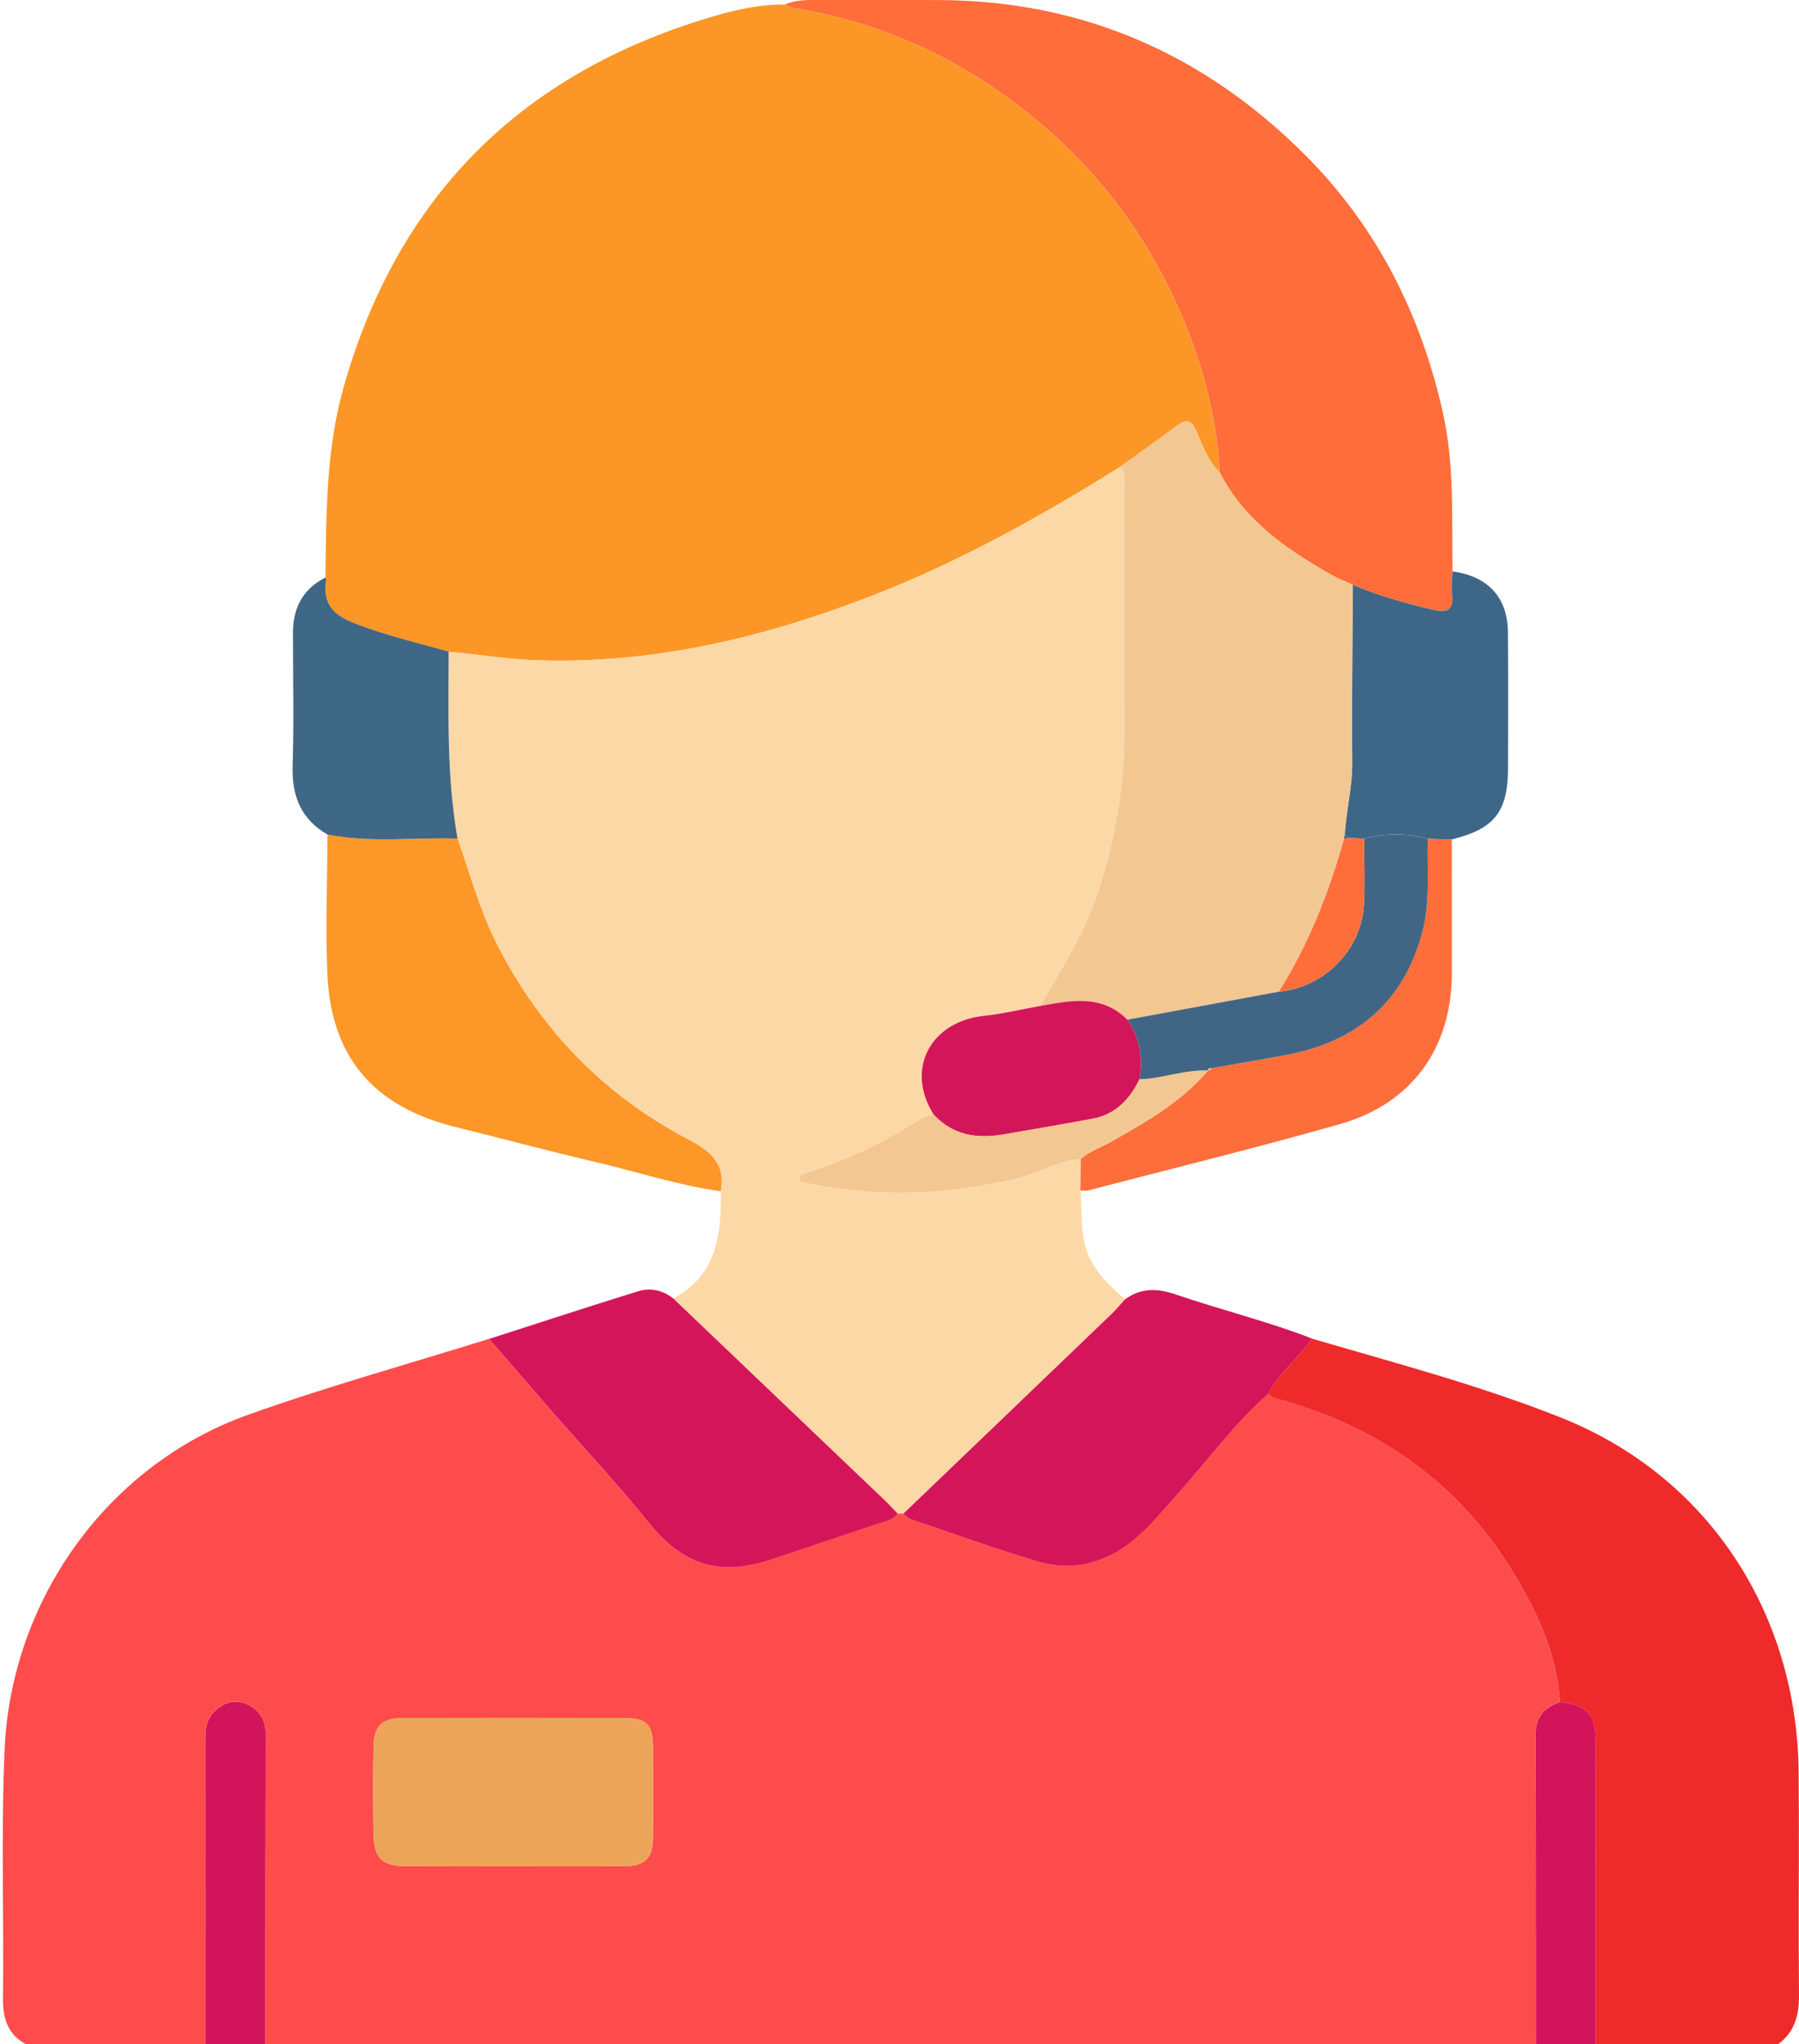<?xml version="1.0" encoding="utf-8"?>
<!-- Generator: Adobe Illustrator 26.0.1, SVG Export Plug-In . SVG Version: 6.00 Build 0)  -->
<svg version="1.1" id="katman_1" xmlns="http://www.w3.org/2000/svg" xmlns:xlink="http://www.w3.org/1999/xlink" x="0px" y="0px"
	 viewBox="0 0 359.39 408.27" style="enable-background:new 0 0 359.39 408.27;" xml:space="preserve">
<style type="text/css">
	.st0{fill:#FE4C4C;}
	.st1{fill:#EE2A2A;}
	.st2{fill:#D3145A;}
	.st3{fill:#FC9727;}
	.st4{fill:#FDD8A7;}
	.st5{fill:#FE6D3A;}
	.st6{fill:#FC9728;}
	.st7{fill:#D4155A;}
	.st8{fill:#3E6687;}
	.st9{fill:#3F6786;}
	.st10{fill:#FD6E3B;}
	.st11{fill:#ECA458;}
	.st12{fill:#F3C791;}
	.st13{fill:#D3165A;}
	.st14{fill:#416685;}
</style>
<g>
	<path class="st0" d="M5.9,408.65c-4.12-1.78-5.34-5.18-5.3-9.34c0.19-16.61-0.39-33.22,0.32-49.83
		c1.28-29.87,20.53-56.85,48.61-66.88c15.84-5.66,32.1-10.16,48.17-15.18c4.24,4.9,8.47,9.82,12.73,14.71
		c6.35,7.29,12.99,14.35,19.04,21.88c6.84,8.51,14.07,10.99,24.53,7.48c7.17-2.4,14.33-4.8,21.5-7.19c1.38-0.46,2.86-0.7,3.8-1.98
		c0.39,0,0.78,0,1.16,0c0.52,0.4,0.97,0.96,1.56,1.16c8.39,2.86,16.74,5.83,25.22,8.39c2.68,0.81,5.55,1.14,8.59,0.67
		c9.31-1.45,14.27-8.41,19.89-14.71c5.8-6.49,10.94-13.59,17.55-19.36c0.57,0.29,1.1,0.69,1.7,0.86
		c20.73,5.6,36.99,17.25,47.98,35.8c4.53,7.65,8.11,15.74,8.67,24.83c-3.28,1.03-4.92,3.12-4.9,6.71
		c0.08,20.65,0.06,41.31,0.07,61.96c-84.6,0-169.21,0-253.81,0c0.01-20.71-0.02-41.43,0.09-62.14c0.02-3.14-1.43-5.21-4.01-6.22
		c-2.53-0.99-4.97-0.06-6.74,2.13c-1.36,1.67-1.32,3.67-1.32,5.68c0.02,20.18,0.01,40.37,0.01,60.55
		C29.31,408.65,17.61,408.65,5.9,408.65z M102.88,372.74c7.31,0,14.63,0.04,21.94-0.01c4-0.03,5.57-1.57,5.61-5.5
		c0.06-6.12,0.05-12.23,0.01-18.35c-0.03-4.42-1.29-5.71-5.69-5.72c-14.76-0.04-29.52-0.03-44.28,0c-4.15,0.01-5.78,1.58-5.85,5.77
		c-0.1,5.72-0.1,11.44,0,17.15c0.08,5.16,1.64,6.64,6.73,6.66C88.52,372.76,95.7,372.74,102.88,372.74z"/>
	<path class="st1" d="M311.63,339.98c-0.56-9.09-4.14-17.18-8.67-24.83c-10.99-18.56-27.25-30.21-47.98-35.8
		c-0.6-0.16-1.14-0.56-1.7-0.85c2.22-4.27,6.15-7.2,8.81-11.12c16.74,4.9,33.67,9.36,49.86,15.82c29.25,11.67,47.14,39,47.37,71
		c0.11,14.75-0.06,29.51,0.07,44.26c0.04,4.27-0.98,7.79-4.7,10.2c-11.97,0-23.94,0-35.92,0c0-20.27,0.01-40.54-0.01-60.81
		C318.76,342.36,316.98,340.43,311.63,339.98z"/>
	<path class="st2" d="M41.02,408.65c0-20.18,0.01-40.37-0.01-60.55c0-2.01-0.03-4.01,1.32-5.68c1.78-2.19,4.22-3.12,6.74-2.13
		c2.57,1.01,4.02,3.08,4.01,6.22c-0.1,20.71-0.07,41.43-0.09,62.14C49,408.65,45.01,408.65,41.02,408.65z"/>
	<path class="st2" d="M311.63,339.98c5.35,0.45,7.13,2.38,7.14,7.86c0.01,20.27,0.01,40.54,0.01,60.81c-3.99,0-7.98,0-11.97,0
		c-0.01-20.65,0.01-41.31-0.07-61.96C306.71,343.1,308.35,341.02,311.63,339.98z"/>
	<path class="st3" d="M65.01,115.37c0.17-12.86,0.12-25.74,3.7-38.27C79.52,39.22,104,14.85,141.59,3.53
		c4.92-1.48,9.96-2.68,15.18-2.62c0.6,0.23,1.18,0.58,1.79,0.68c13.67,2.22,26.34,7.09,37.93,14.62
		c17.71,11.5,30.95,26.89,39.36,46.31c4.39,10.15,7.22,20.72,7.8,31.82c-2.34-2.29-3.41-5.33-4.64-8.21
		c-1.08-2.54-2.22-2.35-4.1-0.94c-3.69,2.77-7.47,5.42-11.21,8.12c-15.88,9.91-32.18,18.99-49.69,25.77
		c-21.44,8.3-43.42,13.56-66.62,12.82c-5.98-0.19-11.84-1.17-17.76-1.71c-5.31-1.53-10.7-2.76-15.93-4.61
		c-4.82-1.7-9.64-3.11-8.52-9.84C65.2,115.61,65.07,115.48,65.01,115.37z"/>
	<path class="st4" d="M89.64,130.17c5.92,0.53,11.78,1.52,17.76,1.71c23.2,0.74,45.17-4.52,66.62-12.82
		c17.52-6.78,33.81-15.86,49.69-25.77c1.45,1.27,0.85,2.98,0.86,4.5c0.04,16.21,0,32.42,0.04,48.64
		c0.03,10.81-1.88,21.27-5.17,31.54c-2.65,8.28-7.35,15.51-11.63,22.96c-3.78,0.68-7.54,1.58-11.35,2
		c-10.37,1.13-15.71,10.42-9.93,19.7c-0.88,0.28-1.86,0.4-2.61,0.88c-7.31,4.61-14.99,8.42-23.31,10.89
		c-0.61,0.18-1.23,0.58-0.86,1.6c14.45,3.23,28.88,2.83,43.34-0.61c4.38-1.04,8.3-3.5,12.85-3.91c-0.03,2.11-0.06,4.22-0.09,6.32
		c0.19,3.13,0.13,6.24,0.59,9.4c0.82,5.59,4.49,8.95,8.31,12.35c-0.89,0.97-1.72,1.99-2.67,2.9c-13.86,13.3-27.73,26.59-41.59,39.89
		c-0.39,0-0.78,0-1.17,0c-0.92-0.95-1.81-1.93-2.77-2.85c-14.01-13.38-28.04-26.76-42.06-40.13c8.72-4.66,9.65-12.79,9.5-21.4
		c0.96-5.45-1.84-7.91-6.53-10.38c-16.92-8.9-29.67-22.1-38.33-39.26c-3.37-6.68-5.26-13.84-7.72-20.82
		C89.22,155.13,89.6,142.64,89.64,130.17z"/>
	<path class="st5" d="M243.66,94.34c-0.58-11.1-3.41-21.67-7.8-31.82c-8.4-19.42-21.64-34.81-39.36-46.31
		c-11.59-7.52-24.26-12.39-37.93-14.62c-0.62-0.1-1.2-0.45-1.79-0.68c1.98-0.89,4.07-0.92,6.19-0.91c8.23,0.03,16.47-0.03,24.7,0.01
		c28.55,0.14,52.74,10.72,72.87,30.76c14.46,14.4,23.3,31.92,27.72,51.71c2.33,10.42,1.74,21.07,1.92,31.65
		c-0.04,1.45-0.26,2.92-0.1,4.34c0.4,3.39-0.84,3.99-4.05,3.25c-5.39-1.26-10.68-2.75-15.78-4.91c-1.43-0.66-2.93-1.22-4.3-2
		C256.95,109.71,248.55,103.93,243.66,94.34z"/>
	<path class="st6" d="M91.4,167.49c2.47,6.98,4.35,14.13,7.72,20.82c8.66,17.16,21.41,30.37,38.33,39.26
		c4.69,2.47,7.49,4.93,6.53,10.38c-8.69-1.23-17.02-4-25.54-5.98c-9.17-2.13-18.26-4.6-27.4-6.85
		c-16.5-4.07-25.01-14.05-25.66-30.92c-0.35-9.15,0-18.33,0.04-27.5C74.04,168.37,82.74,167.22,91.4,167.49z"/>
	<path class="st7" d="M134.49,259.35c14.02,13.38,28.04,26.75,42.06,40.13c0.96,0.91,1.85,1.9,2.77,2.85
		c-0.95,1.28-2.42,1.52-3.8,1.98c-7.17,2.39-14.34,4.79-21.5,7.19c-10.47,3.5-17.69,1.03-24.53-7.48
		c-6.05-7.53-12.68-14.59-19.04-21.88c-4.26-4.89-8.49-9.81-12.73-14.71c9.89-3.18,19.76-6.42,29.68-9.49
		C129.87,257.16,132.36,257.67,134.49,259.35z"/>
	<path class="st7" d="M180.48,302.33c13.87-13.29,27.74-26.58,41.59-39.89c0.94-0.91,1.78-1.93,2.67-2.9c3.17-2.34,6.46-2.24,10.1-1
		c9.04,3.09,18.34,5.36,27.26,8.82c-2.66,3.92-6.59,6.85-8.81,11.12c-6.61,5.76-11.75,12.86-17.55,19.36
		c-5.63,6.3-10.58,13.25-19.89,14.71c-3.04,0.47-5.91,0.14-8.59-0.67c-8.48-2.56-16.83-5.53-25.22-8.39
		C181.45,303.29,180.99,302.73,180.48,302.33z"/>
	<path class="st8" d="M270.25,116.82c5.1,2.15,10.38,3.65,15.78,4.91c3.21,0.75,4.45,0.15,4.05-3.25c-0.17-1.42,0.05-2.89,0.1-4.34
		c7.09,0.96,11,5.17,11.06,12.16c0.08,9.03,0.03,18.06,0.02,27.09c-0.01,8.75-2.72,12.19-11.22,14.27c-1.6-0.04-3.21-0.07-4.81-0.11
		c-4.23-1.2-8.47-1.13-12.71-0.05c-1.09-0.04-2.17-0.09-3.26-0.13c-0.2-0.18-0.41-0.36-0.61-0.54c0.25-4.88,1.53-9.63,1.49-14.57
		C270.03,140.45,270.19,128.63,270.25,116.82z"/>
	<path class="st9" d="M91.4,167.49c-8.66-0.27-17.36,0.88-25.98-0.79c-5.28-3.06-7.14-7.68-6.96-13.68
		c0.27-8.88,0.07-17.78,0.07-26.68c0-4.93,1.98-8.7,6.48-10.98c0.06,0.12,0.19,0.25,0.17,0.35c-1.12,6.73,3.7,8.14,8.52,9.84
		c5.23,1.85,10.62,3.08,15.93,4.61C89.6,142.64,89.22,155.13,91.4,167.49z"/>
	<path class="st10" d="M285.22,167.56c1.6,0.04,3.21,0.07,4.81,0.11c0,8.91,0.02,17.82,0.01,26.72
		c-0.02,14.92-7.93,26.04-22.35,30.14c-16.66,4.74-33.5,8.86-50.27,13.23c-0.5,0.13-1.06,0.03-1.59,0.04
		c0.03-2.11,0.06-4.22,0.09-6.32c1.7-1.52,3.87-2.21,5.81-3.31c7.1-4,14.23-7.98,19.59-14.35l-0.04,0.08
		c0.28-0.18,0.56-0.37,0.84-0.55c4.95-0.88,9.91-1.71,14.85-2.64c14.05-2.64,23.45-10.53,27.16-24.55
		C285.75,180.07,285.04,173.77,285.22,167.56z"/>
	<path class="st11" d="M102.88,372.74c-7.18,0-14.36,0.02-21.54-0.01c-5.09-0.02-6.65-1.51-6.73-6.66c-0.09-5.72-0.1-11.44,0-17.15
		c0.07-4.19,1.71-5.76,5.85-5.77c14.76-0.03,29.52-0.03,44.28,0c4.4,0.01,5.66,1.3,5.69,5.72c0.05,6.12,0.06,12.23-0.01,18.35
		c-0.04,3.94-1.61,5.48-5.61,5.5C117.5,372.78,110.19,372.74,102.88,372.74z"/>
	<path class="st12" d="M270.25,116.82c-0.05,11.82-0.21,23.63-0.11,35.45c0.04,4.94-1.24,9.69-1.49,14.57
		c-0.1,0.21-0.14,0.43-0.11,0.66c-3.03,10.76-7.07,21.08-13.04,30.58c-10.09,1.86-20.18,3.73-30.27,5.59
		c-5.14-5.13-11.3-3.83-17.42-2.74c4.28-7.45,8.97-14.67,11.63-22.96c3.29-10.27,5.2-20.73,5.17-31.54
		c-0.04-16.21,0.01-32.42-0.04-48.64c0-1.52,0.59-3.23-0.86-4.5c3.74-2.7,7.53-5.34,11.21-8.12c1.87-1.41,3.01-1.59,4.1,0.94
		c1.23,2.88,2.31,5.93,4.64,8.21c4.89,9.59,13.29,15.38,22.29,20.49C267.32,115.6,268.81,116.16,270.25,116.82z"/>
	<path class="st13" d="M207.8,200.93c6.12-1.09,12.28-2.39,17.42,2.74c2.53,3.61,3.13,7.62,2.43,11.89
		c-1.96,3.99-4.76,7.03-9.34,7.88c-5.98,1.11-11.97,2.15-17.97,3.17c-5.23,0.89-10.02,0.13-13.83-3.99
		c-5.78-9.27-0.44-18.56,9.93-19.7C200.26,202.51,204.02,201.61,207.8,200.93z"/>
	<path class="st12" d="M186.52,222.63c3.8,4.12,8.59,4.88,13.83,3.99c6-1.02,11.99-2.06,17.97-3.17c4.57-0.85,7.37-3.9,9.34-7.89
		c4.62-0.11,9.02-1.95,13.68-1.74c-5.37,6.37-12.5,10.34-19.59,14.35c-1.94,1.1-4.11,1.79-5.81,3.31
		c-4.55,0.41-8.47,2.86-12.85,3.91c-14.45,3.44-28.89,3.84-43.34,0.61c-0.36-1.02,0.25-1.42,0.86-1.6
		c8.32-2.46,15.99-6.28,23.31-10.89C184.67,223.03,185.65,222.91,186.52,222.63z"/>
	<path class="st14" d="M241.33,213.82c-4.66-0.21-9.06,1.63-13.68,1.74c0.7-4.27,0.1-8.28-2.43-11.89
		c10.09-1.86,20.18-3.73,30.27-5.59c9.14-0.88,16.5-8.33,16.99-17.48c0.23-4.35,0.03-8.73,0.03-13.09
		c4.24-1.08,8.48-1.15,12.71,0.05c-0.17,6.21,0.53,12.51-1.08,18.6c-3.71,14.02-13.11,21.91-27.16,24.55
		c-4.94,0.93-9.9,1.76-14.85,2.64c-0.42-0.03-0.79,0.02-0.84,0.55L241.33,213.82z"/>
	<path class="st10" d="M272.51,167.51c0,4.37,0.21,8.74-0.03,13.09c-0.49,9.15-7.85,16.6-16.99,17.48
		c5.97-9.5,10.01-19.82,13.04-30.58c0.25,0.03,0.49-0.01,0.72-0.13C270.34,167.42,271.42,167.46,272.51,167.51z"/>
	<path class="st14" d="M269.25,167.37c-0.23,0.12-0.47,0.16-0.72,0.13c-0.03-0.23,0.01-0.45,0.11-0.66
		C268.85,167.01,269.05,167.19,269.25,167.37z"/>
	<path class="st12" d="M241.3,213.9c0.05-0.53,0.41-0.59,0.84-0.55C241.86,213.53,241.58,213.71,241.3,213.9z"/>
</g>
</svg>
